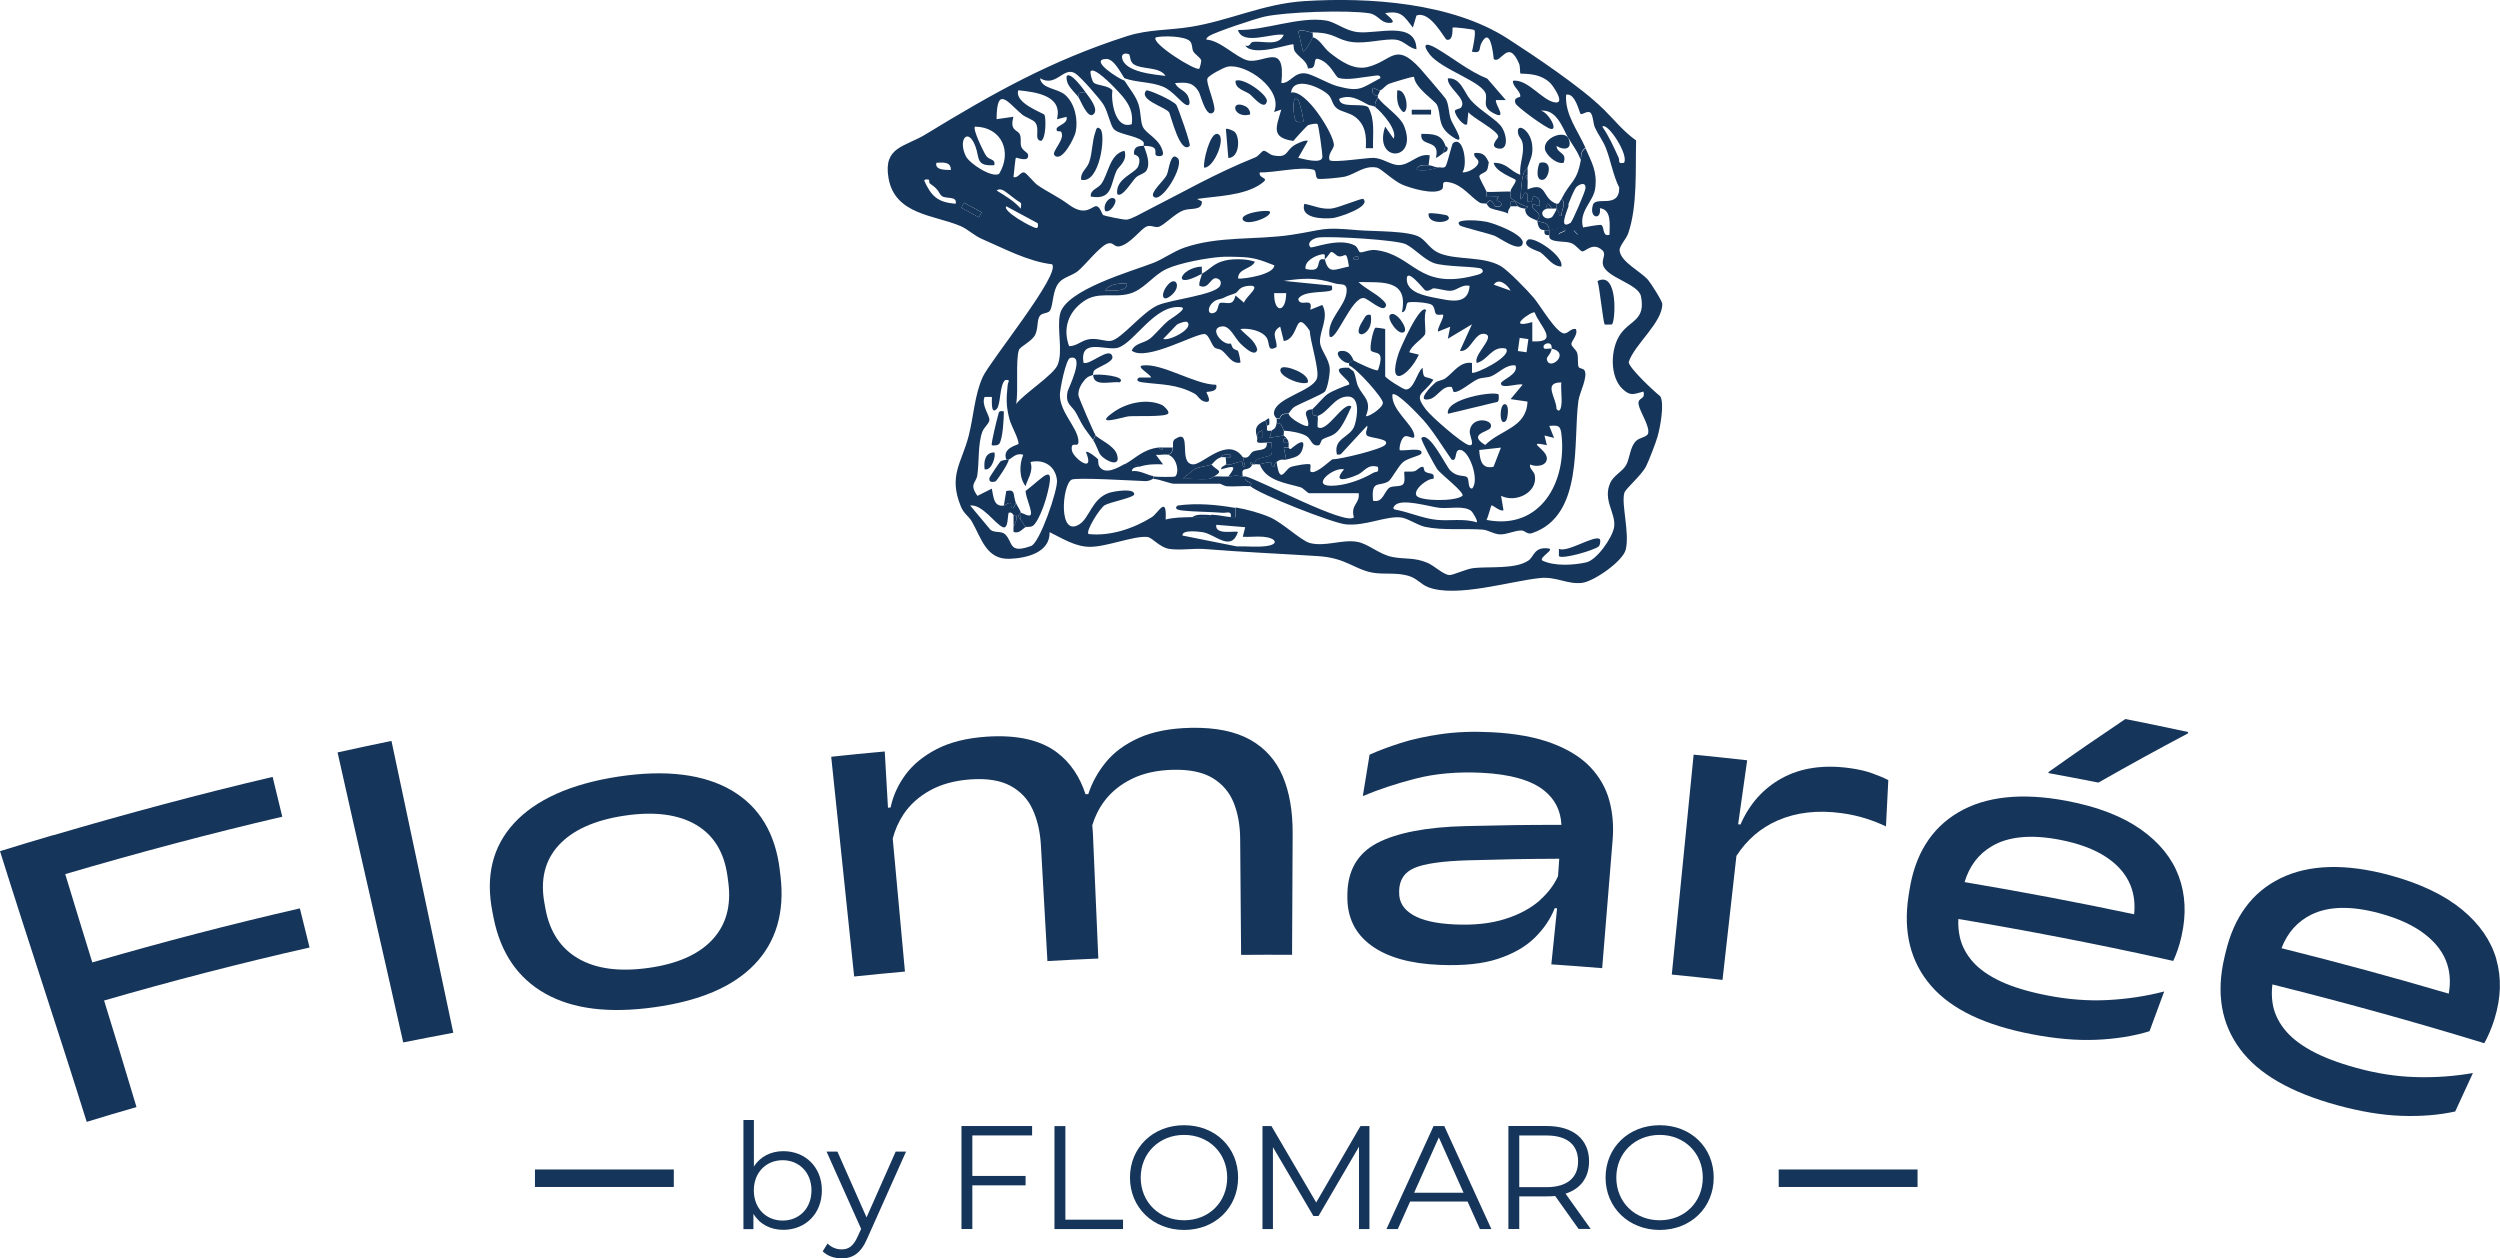 <?xml version="1.0" encoding="UTF-8"?>
<svg id="Warstwa_2" data-name="Warstwa 2" xmlns="http://www.w3.org/2000/svg" viewBox="0 0 425.83 214.34">
  <defs>
    <style>
      .cls-1 {
        fill: #16355b;
      }
    </style>
  </defs>
  <g id="Warstwa_1-2" data-name="Warstwa 1">
    <g>
      <g>
        <path class="cls-1" d="M51.07,154.73c-11.87,2.72-23.66,5.8-35.35,9.2-1.55-5.01-3.09-10.02-4.61-15.04,12.23-3.59,24.56-6.89,36.97-9.78-.66-2.7-.99-4.05-1.64-6.78-12.54,2.94-24.98,6.3-37.34,9.93,0,0,0-.02,0-.02-3.48,1.02-5.31,1.57-8.64,2.6,0,0,0,0,0,0H.45c-.15.05-.29.09-.45.14,4.82,15.4,9.96,30.7,14.77,46.11,3.39-1.04,5.08-1.54,8.48-2.52-1.8-6.06-3.66-12.11-5.52-18.15,11.58-3.35,23.25-6.37,35-9.03-.66-2.67-.99-3.99-1.65-6.65Z"/>
        <path class="cls-1" d="M57.5,128.17c3.67,16.48,7.5,32.92,11.18,49.39,3.41-.68,5.12-1.01,8.53-1.65-3.48-16.58-7.04-33.13-10.53-49.71-3.67.76-5.51,1.15-9.18,1.96Z"/>
        <path class="cls-1" d="M132.83,148.22c-.75-6.23-3.44-10.77-8.16-13.56-4.72-2.78-11.21-3.62-19.35-2.38-8.17,1.24-14.12,3.97-17.78,7.96-3.66,4-4.85,9.01-3.67,15.05.07.38.11.57.18.94,1.19,6.07,4.16,10.39,8.84,13.02,4.68,2.63,10.82,3.39,18.54,2.32s13.38-3.46,17.07-7.28c3.68-3.83,5.19-8.86,4.44-15.11-.05-.39-.07-.58-.12-.97ZM121.29,160.11c-2.37,2.51-5.98,4.08-10.85,4.76-4.91.68-8.85.17-11.89-1.57-3.03-1.74-4.93-4.58-5.65-8.56-.07-.38-.1-.57-.17-.95-.72-3.98.08-7.25,2.44-9.82,2.36-2.57,6.09-4.27,11.16-5.03,5.12-.77,9.22-.23,12.25,1.56,3.03,1.79,4.8,4.73,5.34,8.79.05.39.08.58.13.97.54,4.06-.39,7.34-2.76,9.85Z"/>
        <path class="cls-1" d="M212.93,125.99c-2.54-1.41-5.89-2.1-10.04-2.02-3.56.07-6.54.65-8.91,1.72-2.37,1.07-4.24,2.45-5.61,4.13-1.37,1.68-2.37,3.49-3,5.44-.19,0-.33.01-.47.02-.99-3.02-2.59-5.39-4.83-7.09-2.82-2.14-6.84-3.06-12.02-2.71-3.39.23-6.23.94-8.51,2.12-2.28,1.18-4.06,2.65-5.33,4.39-1.27,1.74-2.11,3.59-2.51,5.55-.17.02-.31.03-.45.04-.2-3.51-.33-5.68-.55-9.58-3.65.33-5.48.51-9.12.9,1.3,12.48,2.61,24.96,3.91,37.43,3.46-.35,5.19-.53,8.65-.84-.84-9.19-1.3-14.23-2.08-22.65.38-1.47.99-2.85,1.84-4.14,1.09-1.63,2.58-2.99,4.49-4.05,1.9-1.06,4.2-1.7,6.89-1.89,2.85-.21,5.14.17,6.85,1.1,1.71.93,2.97,2.27,3.77,4.03.8,1.75,1.27,3.78,1.4,6.08.44,7.89.66,11.84,1.11,19.73,3.47-.19,5.2-.28,8.67-.43-.37-8.59-.56-12.88-.93-21.47-.02-.38-.05-.8-.1-1.24.45-1.48,1.13-2.86,2.08-4.13,1.17-1.55,2.72-2.81,4.68-3.77,1.95-.96,4.28-1.47,6.97-1.54,2.86-.07,5.13.41,6.79,1.42,1.66,1.01,2.85,2.41,3.57,4.2.72,1.79,1.08,3.84,1.1,6.14.06,7.91.09,11.86.16,19.77,3.47-.03,5.21-.03,8.68-.01.04-8.25.06-12.38.1-20.63.02-3.82-.54-7.1-1.7-9.81-1.16-2.71-3.01-4.79-5.54-6.2Z"/>
        <path class="cls-1" d="M270.9,130.68c-1.57-1.66-3.73-3.01-6.5-4.06-2.77-1.05-6.22-1.69-10.33-1.9-3.14-.16-6.01-.05-8.6.32-2.59.37-4.91.88-6.94,1.53-2.03.65-3.78,1.31-5.25,1.98-.47,2.82-.7,4.23-1.15,7.05,2.65-1.12,5.65-2.12,9-2.98,3.36-.86,7.11-1.19,11.25-.99,4.88.24,8.43,1.26,10.62,3.01,1.86,1.48,2.84,3.44,2.96,5.86-6.3,0-9.76.05-16.34.21-6.73.16-11.76,1.17-15.07,2.9-3.3,1.74-4.98,4.63-5.05,8.64,0,.14,0,.21,0,.35-.07,3.61,1.3,6.42,4.06,8.44,2.76,2.02,6.63,3.1,11.63,3.31,4.03.17,7.34-.17,9.95-1.03,2.61-.86,4.7-2.05,6.26-3.58,1.56-1.53,2.7-3.21,3.42-5.05.15.01.28.02.4.03-.36,3.51-.58,5.66-.98,9.54,3.47.24,5.2.37,8.66.65.71-8.73,1.07-13.09,1.78-21.82.2-2.4.01-4.66-.57-6.77-.58-2.11-1.65-3.99-3.22-5.65ZM262.36,153.29c-1.58,1.41-3.59,2.49-6.02,3.25-2.44.77-5.28,1.07-8.54.92-3.16-.14-5.53-.67-7.14-1.62-1.61-.95-2.39-2.24-2.34-3.89,0-.11,0-.17,0-.28.06-1.83.92-3.11,2.6-3.83,1.68-.72,4.7-1.17,9.07-1.3,6.29-.18,9.62-.24,15.6-.27-.07,1-.13,1.93-.21,2.97-.66,1.46-1.66,2.81-3.04,4.04Z"/>
        <path class="cls-1" d="M315.04,130.83c-4.48-.61-8.33-.03-11.51,1.71-3.18,1.74-5.53,4.38-7.07,7.9-.15-.02-.27-.03-.4-.04.56-3.95.91-6.46,1.54-10.9-3.64-.41-5.47-.6-9.12-.96-1.24,12.49-2.48,24.97-3.72,37.46,3.46.34,5.19.53,8.64.91.96-8.6,1.5-13.4,2.37-21.13,1.79-2.75,4.13-4.77,7.05-6.04,3.16-1.37,6.79-1.79,10.83-1.24,1.49.2,2.88.51,4.17.92,1.29.41,2.43.86,3.42,1.35.16-3.15.24-4.73.4-7.89-.79-.41-1.72-.8-2.79-1.18-1.07-.38-2.34-.67-3.81-.87Z"/>
        <path class="cls-1" d="M364.65,141.27c-3.17-2.23-7.39-3.87-12.65-4.86-7.67-1.45-13.86-.75-18.47,1.98-4.61,2.73-7.35,7.19-8.3,13.3-.06.36-.08.54-.14.89-.96,6.21.35,11.31,3.84,15.34,3.49,4.02,9.2,6.72,17.2,8.25,3.97.76,7.6,1.08,10.92.94,3.31-.14,6.34-.62,9.08-1.46,1-2.71,1.49-4.06,2.5-6.77-3.12.81-6.33,1.29-9.63,1.46-3.3.17-6.69-.09-10.2-.77-3.19-.62-5.83-1.4-7.91-2.36-2.08-.96-3.69-2.08-4.82-3.35-1.13-1.27-1.88-2.66-2.23-4.17-.24-1.02-.32-2.07-.27-3.16,11.71,1.97,23.37,4.22,34.96,6.78,0,0,0,0,0,0,.51.11,1.04.23,1.64.37.26-.56.52-1.2.77-1.92.25-.72.45-1.44.61-2.16.02-.09.03-.14.05-.23.81-3.63.66-6.99-.48-10.09-1.14-3.09-3.3-5.77-6.46-8ZM339.28,144.13c2.78-1.64,6.61-2.03,11.47-1.11,3.29.62,5.96,1.62,7.99,2.96,2.03,1.34,3.42,2.97,4.17,4.87.59,1.48.78,3.11.6,4.88-9.59-2.03-19.21-3.85-28.88-5.48.81-2.7,2.34-4.76,4.65-6.12Z"/>
        <path class="cls-1" d="M348.95,131.49c-.01.08-.02.12-.04.19,3.41.63,5.11.95,8.52,1.62,6.02-3.42,9.07-5.09,15.24-8.38.02-.09.03-.14.05-.23-4.27-.92-6.41-1.36-10.7-2.22-5.29,3.56-7.9,5.36-13.07,9.02Z"/>
        <path class="cls-1" d="M425.22,163.42c-.91-3.18-2.86-6.02-5.86-8.49-3-2.47-7.11-4.44-12.29-5.85-7.56-2.05-13.81-1.84-18.64.52-4.82,2.36-7.91,6.59-9.33,12.61-.08.35-.12.53-.21.88-1.44,6.12-.52,11.31,2.66,15.59,3.18,4.29,8.69,7.42,16.58,9.58,3.92,1.07,7.53,1.68,10.86,1.8,3.33.12,6.39-.12,9.21-.74,1.21-2.62,1.81-3.93,3.02-6.55-3.19.56-6.44.79-9.75.69-3.32-.09-6.7-.62-10.16-1.58-3.15-.87-5.73-1.86-7.74-2.98-2.01-1.12-3.53-2.36-4.57-3.72-1.04-1.36-1.68-2.8-1.91-4.33-.16-1.03-.16-2.09-.03-3.17,11.57,2.89,23.07,6.05,34.48,9.52,0,0,0,0,0,0,.5.15,1.03.31,1.61.49.31-.54.61-1.15.91-1.86.3-.7.56-1.4.78-2.1.03-.09.04-.14.07-.23,1.09-3.55,1.2-6.92.29-10.1ZM393.74,155.77c2.91-1.42,6.78-1.51,11.56-.21,3.25.88,5.84,2.08,7.77,3.59,1.93,1.5,3.2,3.23,3.8,5.18.47,1.53.54,3.17.23,4.92-9.44-2.78-18.94-5.36-28.49-7.74,1.01-2.63,2.71-4.56,5.12-5.74Z"/>
      </g>
      <g>
        <rect class="cls-1" x="91.12" y="199.2" width="23.65" height="2.98"/>
        <rect class="cls-1" x="302.97" y="199.2" width="23.65" height="2.98"/>
        <g>
          <path class="cls-1" d="M139.99,202.76c0,3.99-2.81,6.72-6.57,6.72-2.18,0-4.01-.95-5.09-2.73v2.61h-1.7v-18.59h1.78v7.92c1.1-1.7,2.91-2.61,5.01-2.61,3.76,0,6.57,2.71,6.57,6.69ZM138.22,202.76c0-3.08-2.13-5.14-4.91-5.14s-4.91,2.06-4.91,5.14,2.11,5.14,4.91,5.14,4.91-2.05,4.91-5.14Z"/>
          <path class="cls-1" d="M154.32,196.17l-6.59,14.76c-1.1,2.58-2.51,3.41-4.39,3.41-1.23,0-2.41-.4-3.21-1.2l.83-1.33c.65.65,1.45,1,2.41,1,1.18,0,1.98-.55,2.73-2.21l.58-1.28-5.89-13.16h1.85l4.96,11.2,4.96-11.2h1.75Z"/>
          <path class="cls-1" d="M165.62,193.41v6.89h9.07v1.6h-9.07v7.44h-1.85v-17.54h12.03v1.6h-10.18Z"/>
          <path class="cls-1" d="M179.62,191.81h1.85v15.94h9.82v1.6h-11.68v-17.54Z"/>
          <path class="cls-1" d="M192.47,200.58c0-5.11,3.91-8.92,9.22-8.92s9.2,3.78,9.2,8.92-3.93,8.92-9.2,8.92-9.22-3.81-9.22-8.92ZM209.03,200.58c0-4.18-3.13-7.27-7.34-7.27s-7.39,3.08-7.39,7.27,3.16,7.27,7.39,7.27,7.34-3.08,7.34-7.27Z"/>
          <path class="cls-1" d="M233.26,191.81v17.54h-1.78v-14.03l-6.89,11.8h-.88l-6.89-11.73v13.96h-1.78v-17.54h1.53l7.62,13.01,7.54-13.01h1.53Z"/>
          <path class="cls-1" d="M249.96,204.66h-9.77l-2.1,4.69h-1.93l8.02-17.54h1.83l8.02,17.54h-1.95l-2.11-4.69ZM249.29,203.16l-4.21-9.42-4.21,9.42h8.42Z"/>
          <path class="cls-1" d="M268.9,209.35l-4.01-5.64c-.45.05-.9.07-1.4.07h-4.71v5.56h-1.85v-17.54h6.57c4.46,0,7.17,2.26,7.17,6.01,0,2.76-1.45,4.69-4.01,5.51l4.29,6.01h-2.03ZM268.8,197.82c0-2.81-1.85-4.41-5.36-4.41h-4.66v8.8h4.66c3.51,0,5.36-1.63,5.36-4.39Z"/>
          <path class="cls-1" d="M273.48,200.58c0-5.11,3.91-8.92,9.22-8.92s9.2,3.78,9.2,8.92-3.93,8.92-9.2,8.92-9.22-3.81-9.22-8.92ZM290.04,200.58c0-4.18-3.13-7.27-7.34-7.27s-7.39,3.08-7.39,7.27,3.16,7.27,7.39,7.27,7.34-3.08,7.34-7.27Z"/>
        </g>
      </g>
      <g>
        <path class="cls-1" d="M273.08,18.54c1.84,1.82,3.46,3.88,5.6,5.38-.13,4.87.26,11.21-1.35,15.84-.33.96-1.54,2.16-1.46,2.92.2,1.95,3.59,3.54,4.85,5,.44.51,2.42,3.58,2.42,4.1.03,3.17-4.71,6.85-5.72,9.88,0,.98,4.37,5.06,5.37,5.83.76,1.25-.02,5.37-.46,6.89-.3,1.06-1.47,4.08-1.95,5.04-.78,1.56-3.47,3.77-3.7,4.53-.56,1.85.94,6.88.23,9.68-.5,1.97-5.43,5.44-7.5,5.66-2.46.26-4.31-1.09-7-.84-4.98.47-14.4,3.46-19.21,1.54-1.08-.43-1.84-1.42-3.09-1.84-2.17-.72-4.33-.24-6.37-.62-3.02-.56-4.51-2.49-9.12-2.8-6.47-.42-12.87-.68-19.34-1.21-1.96-.16-4.26.26-6.13-.03-1.65-.25-2.87-1.95-3.73-2.03-2.3-.23-7.01,1.73-9.86,1.68-2.49-.04-4.64-1.46-6.78-2.5.09,3.49-3.93,4.43-6.78,4.54-4.01.16-4.81-3.46-6.45-6.33-.54-.95-1.38-1.32-1.9-2.62-2.14-5.28.17-7.36,1.36-12.04.84-3.31.98-6.85,2.37-9.96,1.19-2.67,13.43-17.64,11.81-19.22-4.04-.46-8.15-2.67-11.93-4.31-1.33-.57-2.4-1.65-3.59-2.17-4.43-1.92-11.26-1.9-12.33-8.22-.91-5.34,2.76-5.25,6.34-7.44,11.46-6.99,21.27-12.53,34.26-16.71,3.65-1.17,7.03-.98,10.76-1.57,6.72-1.06,12.39-3.94,19.44-4.4,11.1-.71,25.25.29,34.69,6.4,4.61,2.98,12.58,8.32,16.22,11.94ZM267.17,23.62c-1.04-1.88-2.06-5.23-4.94-4.73,1.12-.35,3.41,3.4,1.88,3.06-.88-.19-5.74-3.76-5.96-4.32-.44-1.13.8-.99.81-1.21.04-.99-1.36-1.64-1.25-2.67,2.6-.29,4.99,3.42,7.19,3.7,1.79.23-.4-2.87-.82-3.29-1.99-1.96-4.92-1.47-5.12-1.66-.08-.07,0-1.15-.2-1.63-1.91-4.5-3.11.19-4.33-.82-.14-1.42-.65-5.51-2.1-2.7-.49.96.1,1.79-1.61,1.46.18-.68.73-3.38.4-3.69-.13-.13-3.57-.55-3.69-.42-.08.09.21,2.35-1.02,2.06-.34-.08-2.78-5.03-5.14-4.11l-.61,2.05c-1.49-1.92-1.96-2.95-4.73-2.46.37.41,2.33,1.75.6,1.66-1.42-.07-1.79-1.4-3.3-1.64-3.65-.58-14.22-.24-17.87.58-1.52.34-8.36,2.61-9.43,3.31-.2.13-.55.44-.42.6,2.34.12,5.04,3.05,6.99,3.53,2.73.67,6.53-3.39,5.76,3.87,1.56.07,2.08-1.88,4.11-1.65,1.18.13,3.84,1.76,5.43,2.18,3.89,1.03,3.98.39,7.31-1.36.09-.73-.93-.4-1.38-.36-1.58.15-4.21.8-5.74.3-.57-.19-1.34-2.55-3.38-3.2-.94-.3-.41.91-.99,1.42-.25.22-.7.11-.83.2-.17-1.37-1.54-1.88-2.23-2.92-.26-.39-.19-1.15-.24-1.19-.3-.29-6.8,2.23-8.21.2,1,.25.68-.58,1.4-.65,1.78-.16,4.27.81,5.16-1.19-2.11-.34-6.99,1.89-7.81-.82,4.66.08,10.43-2.34,14.98-1.62,1.66.26,3.21,1.72,5.41,1.98,3.3.39,9.94-2.04,10.02,2.92-1.3-.19-2.14-1.48-3.53-1.63-1.93-.22-4.92.71-7.37.41-2.78-.34-2.82-1.61-6.77-1.65-.83,0-1.8-.66-2.47-.2l.83,3.49c.55-.34,1.42-1.92,1.64-2.47,1.23.33,1.8,1.76,2.91,2.64,1.86,1.46,4.09,3.02,6.46,2.43,4.19-1.05,4.67-4.35,8.93.26.51.55,4.14,4.83,4.33,5.13.59.92.5,2.47.92,3.6.35.94,3.15,5.1-.15,2.61-2.27-1.71-1.45-3.55-2.24-5.16-.33-.68-3.78-2.89-3.9-4.76-.18-.12-3.69.98-4.22,1.17-.61.22-1.19,1.07-1.54,1.12-.39.06-1.16-.5-1.23-.41-.31.45,0,1.54.82,1.23-.05.11.04.28,0,.41-.14.44-.69.9-.41,1.64-.37-.28-.92-.25-1.23-.41-1.57-.82-2.97-1.83-4.94-1.02.03,1.74,3.84.65,4.94,1.43,1.21,2.16.76,4.61.82,6.99h-1.23c.14-2.09-.05-4.02-1.85-5.35-1.02-.75-2.3-.82-3.08-1.44-.83-.65-.77-1.62-1.42-2.28-1.23-1.24-5.96-3.37-6.39-.4,2.59-.59,7.29,7.1,7.31,8.92,0,.68-1.13,1.57-.73,2.59.51.51,6.37-.44,7.55-.39,1.42.06,2.93,1.21,4.16,1.23,2.02.03,3.3-2.08,5.35-1.66l-.2,1.65c-.82.01-1.8-.14-2.05.82,1.47.22,2.41-.05,3.7-.41.34-.09.96.25,1.27-.24.28-.45,1.05-3.73,1.2-3.87,1.79-1.51,2.59,3.66,1.64,4.93.91.15,2.86-.92,2.72-1.85-.08-.5-.92-.72-.67-1.43,1.51-.12,1.9.43,2.46,1.64-.11.1-.1.98-.38,1.35-.32.41-1.15.55-1.25.94-.07.29.96,1.98,1.22,2.65.07.19-.11.72,0,.81.24.18,1.56-.09,2.05.02-.81,1.16.24.59.41,1.03.3.78-.63.72-1.03.62-.08-.02-.6-1.84-1.44-.42-.19-.1-.78.05-1.2-.22-1.49-.93-2.78-2.84-4.86-3.37s-.91.68-1.57,1.17c-1.3.95-5.15-.19-6.61-.79-1.6-.65-3.68-2.8-4.46-2.95-2.14-.4-3.6,1.11-5.42,1.55-.63.15-4.4.55-4.66.33-.42-.34-.18-1.37-.63-1.5-2.17-.62-6.79.53-9.2.44-.26,1.24,2.02.73.15,2-2.98,2.01-7.43,2.01-10.83,2.53l.82.41c.07,1.67-1.91,1.06-3.18,1.54-1.41.53-3.29,2.57-4.2,2.8-.69.17-1.31-.38-2.06-.05-1,.44-2.72,2.94-4.54,3.36-.98.22-1.06-.76-2.03-.48-1.32.38-3.99,3.84-5.16,4.74-.94.73-2.36,1.02-3.09,1.84-1.26,1.39-.98,3.79-1.62,4.86-.3.5-1.25.32-1.7.86-.55.65-.26,2.16-.83,3.28s-2.54,1.95-2.76,2.58c-.59,1.74-.05,7.04-.47,9.18,1.36-1.78,6.38-4.95,7.08-6.68.94-2.33-.17-6.14.4-8.65.94-4.15,12.36-7.31,15.94-8.72,1.61-.63,3.41-1.95,5.23-2.58,5.91-2.04,12.27-1.26,18.35-2.2,5.74-.89,4.91-1.34,11.15-.78,2.64.24,8.87.05,10.68,1.24,1.15.75,1.75,2.12,3.41,2.75,3,1.14,7.23.43,10.24,2.09,1.26.7,4.62,4.19,5.67,5.42,1.13,1.32,3.95,6.22,5.28,6.09.67-.07,1.12-.93,1.91-.74.45.95-.84,2.08-.76,2.6.06.41.83.93.99,1.49.24.8,0,1.97.27,2.41.12.2.77.23.94.49.7,1.04-.81,3.84-1,5.18-.97,6.98.96,19.56-7.87,22.58-.89.3-1.2-.43-1.81-.44-1.13-.04-2.46.7-3.7.66-1.07-.04-1.96-.73-2.92-.81-3.06-.23-6.81.17-9.81-.47-1.34-.28-3.03-1.51-4.17-1.61-2.62-.25-6.04,1.52-9.37,1.18-2.29-.24-14.68-5.11-16.28-6.53-.02-.02.32-.23.18-.42-.29-.39-1.3-.31-1-1.23,2.76.74,17.1,8.42,18.5,6.99-.62-2.13,1.06-2.36.82-4.11h-8.43c-.26,0-1.02-.88-1.46-1.01-2.43-.72-5.91-1.06-6.97-3.92.41-.09,1.54-.45,1.87-.34.38.13-.08.94.59.75,0-.27.22-.67.42-.82.54,4.03,1.36,1.39,2.33.91.49-.24,3.15-.71,3.4-.47.15.14-.09,1.08.03,1.19.67.65,2.98-1.49,3.69-2.05,1.48-.03,8.33-1.7,9.04-2.47,1.03-1.12-2.75-1.13-3.12-1.62-.42-.57.27-1.18.04-1.65l-4.44,4.81c-.23.2-.63.06-.7.11-.68-2.91,2.33-2.83,3.02-5,.48-1.52.96-4.9-1.16-4.89-2.28,0-3.23,2.6-5.15,3.32-.05-.08-1.27.2-.82-1.23.63-.57,1.86-2.04,2.47-2.47.84-.58,2.67-1.31,3.7-1.65.52-.68-4.16-3.11,0-2.87.16.26.7.44.82.71.36.82.38,1.71.73,2.47.82,1.75,2.41,2.38,1.33,5.04.26.29,2.9-1.35,2.89-2.26-.01-.85-4.44-5.83-5.77-6.37v-.41c.07,0,.52-.46.82-.41.49.32,3.82,1.89,4.11,1.64,1.28-3.65-.55-2.63-1.18-3.33-.31-.34.31-3.55.75-3.9.07-.05,1.66.16,1.66.24v8.01c0,.3,3.06,2.26,3.5,2.27,1.42.02,1.88-2.92,2.87-3.7.12,2.2.42,1.26,1.85,2.05-1.78,2.65-3.51,2.17-1.22,5.13.92,1.19,5.95,5.58,7.19,5.97s.18-1.61.21-2.23c.15-2.93,4.47-2.1,3.49-.63-.44.66-3.87,1.03-.85,2.86,2.66-2.65,7.04-2.93,7.2-7.39l-2.88-.42,2.05-2.46c-.59-.32-3.72.83-3.69-.21.02-.59,3.12-1.56,2.46-3.08-1.65-.16-2.77,1.29-4.1,1.85-.68.29-1.6.17-2.36.52-1.11.51-3.08,2.29-4,2.17-.22-.03-.21-.83-.46-.87-1.56-.23-2.38,1.77-3.67,2.08-2.53.59.36-2.36,1.04-2.87.38-.29,1.15-.33,1.6-.65,1.42-1.01,2.49-2.95,4.56-2.64v1.65c.37.42,7.06-2.84,5.75-4.11-2.38-.49-3.01,1.98-4.93,2.46-.71-1.32,3.25-4.46,1.43-4.93s-2.47,3.19-4.31,2.87l2.05-4.52-4.11,2.46.41-2.05-2.05.82c-.32-.33,1.14-2.57.82-2.87-.09-.08-.82.14-1.13-.08-.38-.27-.2-1.23-.79-1.61s-3.34-.58-4-.4c-.51.14-.16,1.6-1.07,1.67,1.13-5.66-3.32-5.06-7.4-5.14,1.1,1.09,2.96,1.93,4.01,2.96.37.36.98.87.5,1.36-.64.65-2.86-1.48-3.58-1.59-2.09-.32-4.86,7.71-5.86,6.52-.53-2.88,2.71-5.05,2.9-7.62.12-1.62-.92-1.06-2.08-1.42-3.32-1.03-5.21-.87-8.63-.41l8.22.82c-.06.16.15.6-.06.75-.74.56-4.82-.03-5.69,1.51.25,1.56,2.63-.53,2.05,1.84l2.05-.82c1.21,2.12-.51,4.46-.39,6.35.09,1.39,1.55,2.75,1.66,4.52.05.83-.36,3.39-.86,3.92-.4.43-4.14,1.98-5.08,2.53-.63.37-.9,1.04-1.08,1.17-.2.14-1.21-.29-1.51.81h-.54s-.5-.39-.43-.98c.28-2.56,6.67-3.62,7.34-5.88.41-1.37-1.16-6.21-1.25-8.04-2.7-4.01-1.64,1.36-4.42,1.75l-.61-2.46c-1.75,1.03-.49,2.14-.62,3.49-1.67.93-1.08-.67-1.69-1.6-.81-1.23-3.08-1.67-4.48-1.48,1.01,1.14,2.46,1.86,2.88,3.48-.29,1.52-2.4-.55-2.88-1.02-.9-.88-1.77-3.03-3.08-2.91-2.5.23.13,3.38,1.43,2.91.17.22.25.66.41.82.43.43.8.37.82.41.17.28.52,1.94.41,2.05-1.47.22-2.08-1.23-3.09-2.06-.36-.3-1.02-.29-1.29-.53-.55-.49-.94-2.11-1.62-2.28-1.34-.32-9.95,4.75-12.49,2.82.53-1.31,2.07-1.24,3.1-2.04.82-.63,2.03-2.14,3.11-3.05.35-.3,3.47-2.14,2.21-2.31-4.44-.6-7.97,6.09-10.77,6.9-2.02.59-6.54-1.78-5.87,2.55,1.04.56,4.52-2.92,4.93-1.02.19.9-2.35,1.71-3,2.25-.36.3-.26.8-.29.83-.16.15-.78.11-1.41.84s-1.15,1.65-1.09,2.65c.02.37,2.67,6.51,2.92,6.79l-.41.82c-1.49-2.03-1.54-1.9-2.8-4.4-.79-1.57-2-1.52-1.56-3.84.08-.43,3.08-6.37.46-5.74-.75.18-1.79,5.46-1.77,6.37.06,2.87,2.77,5.24,3.13,7.48.31,1.95-1.38-.07-1.08,1.91.19,1.28,4.03,4.2,2.39.27.26-.28,1.92,1.03,2.05,1.23.09.13-.04.79.22,1.21.94,1.52,3.1.29,4.31-.39.77.06,2-.32,2.47.41-.49.16-1.16.12-1.23.82,1.21-.26,2.77.71,3.7.83v.41c-.07,0-.64.47-1.39.44-1.83-.06-11.87-.68-12.59-.24-1.63.98-2.28,9.99,1.4,7.56,1.69-1.12,2.09-4.3,4.96-5.31.77-.27,4.35-.88,4.33.22-.01.58-4.02,1.31-5.02,1.87-.82.46-3.29,4.41-2.78,4.91,3.67.42,7.69-.93,10.79-2.87,1.09-.68,2.58-3.86,2.36.4,1.55-.39,2.95-.36,4.52-.41,1.04-.03,2.6.34,3.29-.41,1.27.05,2.22.32,3.29.41.27.02.55,0,.82,0v-1.65c1.91.33,4.13.93,5.9,1.7,2.11.93,5.28,3.98,6.73,4.36,2.59.69,5.48-.64,8.02-.21,1.97.33,3.77,2.15,6.04,2.59,2.2.43,3.7.03,5.99,1,1.15.48,2.7,2.03,3.73,2.08.64.03,2.82-1.04,4.13-1.19,2.54-.29,7.11.23,9.31-1.27,1.01-.68.96-2.36,3.37-2.08,1.28.15-1.5,1.46-1.02,2.05,2.03,1.01,5.31.83,7.52.33,1.82-.41,4.45-4.22,4.74-5.98.38-2.39-2-4.59-.64-7.59.55-1.22,2.1-1.92,2.71-3.04s.64-3.08,1.68-4.08c.6-.58,1.85-.64,2.04-1.26.36-1.16-1.41-3.72-1.61-4.93-.22-1.32,1.23-.74.82-2.21-1.65.41-2.15.85-3.51-.4-2.28-2.08-2.16-6.96-.37-9.44,1.69-2.35,4.28-2.34,3.46-6.39-.44-2.18-6.08-3.19-6.49-5.46-.17-.92.6-1.73-.06-2.35-1.64-1.54-2.91.25-3.46.16-.37-.06-1.08-1.13-1.89-1.42-.96-.34-2.62-.13-3.42-.61-.44-.26-.26-.78-.3-.81-.02-.27.03-.55,0-.82.55-.06,2.3-.54,2.46-.41.93.75-1.06.71-.82,1.23h3.28s-.82-.81-.82-.81c.69.23,1.23-.32,1.64-.42.46-.11,2.79-.49,3.03-.45.7.13.18,2.14,1.49,1.68-.02-1.51.46-4.27-1.64-4.52.32,2.12-1.91,1.75-1.18-.56.5-1.57,4.5.76,4.48-2.94-1.07-2.12-1.43-4.61-2.29-6.77-.5-1.27-1.33-2.3-1.86-3.48-.31-.69-.3-2.15-.78-2.53s-1.41.41-1.64.24c-.22-.15-.89-3.67-2.48-3.29-.24,3.38,2.01,6.1,3.29,9.04-.84.49-.69,1.29-.82,2.06-.48-1.43-1.4-2.52-2.06-3.7ZM204.28,11.7c.06-.04.36-1.2.33-1.38-.09-.49-.98-.97-1.33-1.52-.31-.5-.12-1.36-.64-1.83-.94-.83-4.46-.91-5.76-.61-1.02.9,6.79,5.8,7.39,5.34ZM192.33,9.27c-.28-.2-1.36-.33-1.2.59.41,2.43,5.45,2.83,7.4,3.07-1.02-1.65-4.1-1.02-5.47-2.02-.63-.46-.55-1.52-.73-1.64ZM191.55,13.76c.81,1.31,1.88,2.5,2.37,4,.44,1.34.32,2.91.72,3.8.58,1.31,2.95,2.05,3.44,4.37.2.91-1,.68-1.16.54-.45-.41.75-1.63-2.09-1.62.46,1.26,1.18,3.04.43,4.23-.32.51-1.28.68-1.76,1.13-.69.65-2.39,3.59-3.2,2.85-.35-2.73,3.17-3.51,3.61-4.81.64-1.91-.75-1.81-.76-2-.07-1.27.71-1.4,1.67-1.41-.09-.24.21-.48-.26-.85-1.12-.9-4.08-1.11-4.87-2.03-.57-.67-.95-2.81-1.69-4.07-.59-1-4-4.89-4.88-5.41-2-1.18-3.21,2.46-5.97.85.3,1.87,2.94,1.64,4.32,2.87,1.62,1.45,2.19,4.2,1.75,6.28-.2.95-2.31,5.25-3.6,3.99-.63-.61,1.93-2.77,1.12-4.02-.09-.14-.6-.05-.66-.12-.71-.96,1.93-1.02,1.59-2.43l-1.64.41c1.04-4.03-3.57-4.63-6.58-4.93-.74,2.18,4.26,3.87,4.45,4.17.26.42.32,3.96-.56,4.45-1.3-.15-.15-1.97-.99-3.11-.41-.56-1.65-.86-2.29-1.41-2.42-2.06-4.28-5.03-4.31.82l2.87-.41c-.66,2.34.62,2.22,1.02,2.87s.09,1.49.3,2.18c.2.65,1.09,1.08,1.15,1.32.36,1.56-1.96.51-2.05.61-.11.12-.33,2.76-.41,3.29.79.24,1.16-.9,1.8-.79.42.07,1.67,1.74,2.35,2.2,1.91,1.29,3.36,1.87,5.31,3.31,2.89,2.13,3.98.11,4.67.24s.89,1.36,1.17,1.53c.21.12,3.59.84,4.02.76.93-.17,2.25-.96,3.15-1.42,6.65-3.37,11.69-6.35,18.75-9.2.55-.22,1.02-1.04,1.38-1.1.42-.07.99.64,1.61.77,2.48.5,2.14-.67,3.47-1.63.43-.31,2.14-1.12,2.46-.82l-1.64,2.87c.8.17,4.14,1.17,4.12-.2,0-.62-.64-5.36-.84-5.55-.17-.16-1.26.04-1.64.21-.16.08-2.38,2.51-2.47,2.67-3.94-.58-2.87-2.42-2.06-5.34l-1.23.41c1.64-3.88-4.81-8.34-7.92-7.72-.63.12-3.15,1.45-3.41,1.97-.38.75,1.71,5.08,1.05,5.75-1.27,1.28-2.19-2.86-2.53-3.43-1.04-1.74-2.17-1.62-4.05-1.5.42,1.01,1.62,1.17,2.16,2.15.21.38.72,1.96-.31,1.54-.75-.31-2.27-2.41-3.91-3.08-2.11-.86-4.45-.67-6.57-1.44-.72-1.09-1.83-3.33-3.11-3.28-2.99.12,2.17,3.41,3.11,3.69ZM189.9,14.99c-.47-.49-3.47-3.57-4.11-2.88-.18.19.2,1.67.5,1.96.58.55,2.48.42,3.19,1.33-.28,1.83.47,6.73,3.29,5.75.39-2.76-1.18-4.4-2.88-6.16ZM221.13,17.05c-1.13-1.13-.77,2.17-.7,2.58.2,1.13.34,1.28,1.53,1.12.22-.21-.63-3.5-.83-3.7ZM169.35,28.14c-3.16.19-2.47-1.2-3.19-3.17-1.24-3.39-3.06-1.22-1.64,1.64.63,1.26,4.44,3.74,5.66,3,2.27-3.72.47-7.98-4.11-8.04-.43.44,1.45,4.29,1.87,4.92.57.88,1.66.48,1.42,1.66ZM276.62,27.73c.88-1.3-2.81-6.99-3.7-6.16,1.17,1.69,1.92,3.41,2.77,5.26.27.59-.24,1.12.93.9ZM161.95,28.96c.08-1.49-1.47-1.28-2.46-1.23-.28,1.33,1.67,1.18,2.46,1.23ZM158.24,30.63c-.1-.08-.85-.16-.8.18,1.21,2.62,2.26,3.65,5.34,3.9.32-1.4-1.7-.77-2.36-1.33-.63-.53-.3-.95-2.01-2.11-.2-.14-.12-.61-.16-.64ZM172.06,33.25c-.56-.36-1.54-1.44-2.29-.79,1.5.92,2.96,1.78,4.1,3.08.09-1.07.21-.86-.54-1.34-.57-.37-.98-.76-1.28-.95ZM164.22,34.53l-.47.86,2.99,1.63.47-.86-2.99-1.63ZM176.75,38.02l-5.34-2.88c-.77.77,4.41,3.69,5.13,3.7.36,0,.28-.74.21-.82ZM252.38,45.82c-.47-.48-6.38-.32-8.22-1.04-1.66-.65-3.16-2.38-4.65-3.16s-12.75-1.42-14.9-1.17c-.98.11-2.08.89-1.41,1.66.25.29,4.81-1.72,7.53-.32.61.32.63,1.13.96,1.18.54.08,1.52-.52,2.7-.37,6.49.83,7.15,6.87,16.85,4.32.35-.09,1.85-.39,1.14-1.1ZM225.66,44.17c.65,2.64,1.68,1.69,4.11,1.23-.47-3.11-.6-1.52-1.78-1.75-.41-.08-.85-.81-1.29-.72-.1.02-.62.87-1.04,1.24-.11-.47.33-1.02-.61-.83-1.04.22-2.9,1.13-2.67,2.47,2.75.63,1.85-.97,2.54-1.58.21-.18.68,0,.75-.06ZM207.99,43.76c-2.47.18-7.04,1.02-9.26,2.04-2.4,1.11-3.87,3.59-6.43,4.25-2.77.72-5.25-.47-7.75,1.29-2.58,1.81-3.56,4.6-2.45,7.62,1.36.01,2.13-1.03,3.53-1.2s2.7.44,3.58.3c1.81-.28,5.26-4.82,7.95-6.04,2.23-1.01,9.83-1.77,10.65-3.33.3-.58.07-1.05-.43-1.24-1.23-.47-1.37,1.98-3.08,1.23-.12-.72.34-1.4.41-2.05,1.21-.66,1.92-1.59,3.29-2.06.99-.34,1.84-.41,2.88-.41s1.88.09,2.88.42c-.61,1.27-2.92,1.15-2.87,2.87,1.22.08,6.13-.72,6.17-2.25-2.48-.97-3.48-1.37-6.17-1.44-.93-.02-1.97-.07-2.88,0ZM231.41,43.77c-.58-.3-1.1.26-.82.4.58.3,1.1-.26.82-.4ZM244.57,50.75c2.39.46,5.52,1.32,5.75-2.05-1.2-.34-2.16.73-3.11.82-.87.09-2-.36-3.05-.41-.18,0-.76.57-1.37.37-.21-.07-3.28-4.15-3.17-1.81.1,2.18,3.2,2.74,4.94,3.08ZM257.31,49.51c-.45-.89-2.01-2.33-2.87-1.02l2.87,1.02ZM191.95,48.29c-1.19-.02-3.06,0-3.7,1.23.88-.1,3.84.31,3.7-1.23ZM210.45,49.93c-.74.32-1.07.3-2.06.82-.42.22-1.04.17-1.63.62-1.25.96-1.08,2.49.19,1.84.52-.26.46-1.08.76-1.52.14-.21.65-.09.68-.13,1.36.18,1.71.09,2.06-1.23l1.44,1.23c.29-1.06,3.26-3.06.82-2.88-1.72.13-1.77,1.03-2.26,1.24ZM219.08,49.93h-2.05c-.06,3.47,2.02,3.42,2.05,0ZM261.41,53.22c-.45-.32-5.1,2.99-.41,1.64v3.29c4.75.23,1.23-2.62.41-4.93ZM202.23,54.86c-.21-.21-1.45.18-1.79.46l-2.31,2.41c1.02.41,5.26-1.75,4.11-2.87ZM258.85,57.55l-.31,2.24,1.48.21.31-2.24-1.48-.21ZM264.3,59.38c.16-1.62-1.99-.71-1.23,0,.12.11.91-.07,1.23,0-.1.98-.92,1.35-.82,1.84.41,2.09,4.13-1.08.82-1.84ZM171.41,78.29c-.8-2.05,2.05-2.5,2.07-2.68.1-.79-1.23-3.04-1.54-4.22-.59-2.3-.54-3.49-.3-5.81.06-.56.59-.98-.43-.84-.99.86-.72,4.19-1.45,4.93-1.12,1.12-.73-1.97-.82-2.06h-1.23c-.6,1.36.84,3.1.82,3.92-.01.6-.92,1.22-1.22,2.05-.75,2.04-.52,5.2-.84,7.37-.2,1.32-1.44,1.46.02,3.51l2.45-1.23c.3,1.48.32,3.12,2.06,2.88.23-.03.61-.45,1-.44.49.02-.06,1.06.64.84l.42-.82c.21.53.72,1.16.82,1.64-.12,0-.34.42-.41.41-.14,0-.27,0-.41,0s-.29.03-.41,0c-.04,0-.29-.59-.82-.41-.23.23-.02,2.9-1.03,2.46-1.33-.58-3.46-3.91-5.55-3.69l3.46,4.14c.71.58,1.84.14,2.51.78,1.38,1.35.52,3.39,4.42,1.97,1.48-.54,4.56-9.56,4.4-11.17-.23-2.41-2.22-3.67-4.52-3.12.59,1.61-.63,3.12-.82,4.11-1.13-1.42-1.09-3.72-.41-5.34-1.23-.41-1.83.54-2.47.82-.12.05-.31-.06-.41,0ZM265.94,65.14c-3.21-.02-.79,2.7-.82,4.52.51.68.75-.05.82-.61.16-1.22-.11-2.66,0-3.91ZM242.35,71.46c-.49-.56-4.55-4.92-5.18-4.26-.2,2.6,3.31,4.92,3.7,6.78.27,1.28-1,0-1.65.38-.53.32-.9,1.64-.82,2.29.31.3,4.19-.62,3.69.61-.15.37-2.27.75-3.09,1.44-.89.75-1.99,3-2.54,3.32-1.61.93-2.92-.37-2.59,3.26,1.75.48,1.94-1.8,2.88-2.26.66-.32,1.93-.06,2.29-.59.39-.57.04-1.95.18-2.08.08-.08,1.21.07,1.74-.1.47-.16.79-.71,1.34-.74.33-.02.13.61.49.85.67.46,1.67.02,1.37,1.21-1.03-.13-3.56,1.91-2.87,2.88.64.9,6.57,1.02,7.81,0,.42-.57-3.65-3.64-4.3-4.53-.3-.41-2.9-5.12-2.69-5.32,1.33-1.24,4.17,4.79,4.93,5.55,1.17,1.16,2.28.74,2.8,1.1s.07,1.96.9,1.97c1.4-1.43-.62-6.99-2.25-6.57-.77.2-.26,2.01-1.23,1.64-1.61-2.29-3.03-4.72-4.89-6.83ZM253.2,88.56c9.21,1.8,13.73-6.48,12.76-14.61-.18-1.52-.56-1.51-2.07-1.41l.82,2.05-1.64-.41.41,1.64c-3.87-.8.05.67,0,2.28-.04,1.37-1.98,1.45-2.87,1.01-.12.82.68,1.08.82,1.87.52,2.93-3.29,4.74-5.75,3.47l.41,2.46c-.59.29-1.9-.98-2.05-.82-.09.09-.59,2.04-.83,2.47ZM255.66,76.24l-3.7.41c.1,1.67.42,3.32,2.44,2.85l1.26-3.26ZM234.7,79.52c-1.77-.54-2.3.82-3.41,1.32-1.62.73-4.54,1.65-2.35-.9-1.82-.42-5.66,2.77-2.27,2.8,2.36.02,5.19-.99,7.22-2.19.53-.31,1.04.08.81-1.02ZM250.61,87.04c-1.23-.99-3.85-.36-5.42-.54-1.81-.21-6.48-1.68-7.61-.4-.63.72.1.69.61.81,2.23.5,4.38,1.43,6.58,1.64s4.52-.28,6.77.42c.23-.22-.7-1.74-.94-1.93ZM212.1,89.8l-4.93-.41c-.29,1.86,3.35.94,3.69,1.23-1.18,3.48-3.89.35-5.99.03-.53-.08-3.59-.5-3.45.57l9.25,1.85c1.62-.06,3.28.15,4.89-.04,2.47-.29,1.79-1.41-.37-1.6-1.15-.1-2.34.07-3.5,0l.41-1.64Z"/>
        <path class="cls-1" d="M260.19,28.56c-.04.13-.53.48-.72,1.11-.35,1.13-.38,3-.51,4.23.51.25.47-1.75,1.23-.82.11.13-.07.92,0,1.23,1.09.45.7-.84,1.03-.83.96.03,1.16.85,1.02,1.65l-1.23-.41c-.22.96.97,1.2,1.15,1.92.11.44-.34.86-.33.96.89.48,1.87.03,2.06,1.64-.27.03-.55-.02-.82,0-.19-.22-.99.31-1.23-1.64-.88-.47-2.04-.61-2.06-2.06,0-.04.51-.1.41-.41-.41.21-2.67-1.23-2.79-1.35-.29-.3-.02-1.04-.09-1.12-.1-.56,1.11-1.66.82-2.05-.14-.19-3.53-1.41-3.7-2.88,2.3.01,2.68,1.35,4.52,2.05-.19-1.74.66-3.41.44-5.15-.11-.91-.62-1.21-.76-1.72-.61-2.23,2.05-.98,2.35,1.79.19,1.79-.33,2.4-.8,3.86Z"/>
        <path class="cls-1" d="M263.88,39.24c.03.27-.02.55,0,.82-.07-.05-.45.07-.68-.14s-.09-.61-.14-.68c.27-.02.55.03.82,0Z"/>
        <path class="cls-1" d="M269.64,38.83c-.41.1-.95.65-1.64.42l.82.81h-3.28c-.25-.51,1.75-.47.82-1.23-.16-.13-1.91.35-2.46.41-.18-1.62-1.17-1.17-2.06-1.64-.01-.1.43-.52.33-.96-.17-.72-1.36-.96-1.15-1.92l1.23.41c.14-.8-.06-1.63-1.02-1.65-.33,0,.07,1.28-1.03.83-.08-.32.11-1.1,0-1.23-.75-.93-.71,1.07-1.23.82.12-1.23.16-3.1.51-4.23.19-.63.68-.99.72-1.11v1.23l-.35.25.35.57c.04.54-.04,1.1,0,1.65,3.42-1.44,2.36,1.55,4.93,2.46-.03.03-.03.64,0,.82-.04-.04-.58,0-.82,0-.49-.96-.97-1.25-.82,0-1.64.48-.43,2.27.84,1.45.21-.13.86-1.39.81-1.45.04.22.58.73.42,1.23h.4c-.03-.92.93-2.27,0-2.87,1.57-3.13,2.63-2.84,3.29-6.58.14-.77-.01-1.57.82-2.06,1.06,2.44,2.01,3.93,1.65,6.79-.28,2.31-2.89,3.95-2.06,6.77ZM267.17,34.72c-.18.44,0,.39,0,.41-.24.76-1.77,4.16.36,2.82.27-.17,2.5-5.3,2.53-5.9.06-1.09-.94-.72-1.49-.25-.41.35-1.13,2.23-1.4,2.91Z"/>
        <path class="cls-1" d="M199.77,76.23c.12-.38-.17-1.1.39-1.46,3.06-1.97.36,4.28,3.1,4.33,1.62.03,5.87-4.87,8.43-1.23.12.17.27,1.27.41,1.64-.69.19-.19-.79-.65-.85-.66-.09-1.79.68-2.63.45.12-.24-.12-1.1,0-1.23s1.02.33.82-.41c-.54,0-1.41-.22-1.64.41-.94.28-1.42,1.13-1.64,1.23-.67.3-2.18.37-2.96.84l-1.97,1.62c1.44-.07,2.91.11,4.35.02.53-.03.93-.42,1-.43.82-.05,1.65.05,2.47,0,1.12-.07.97-.28,2.47,0,.14.03.29-.03.41,0-.3.92.71.84,1,1.23.14.19-.2.4-.18.42-1.3-.08-2.63.11-3.92.02-.53-.04-1.08-.43-1.22-.43h-7.81c-.66,0-2.55-.8-3.49-.82v-.41c.56.07,3.55.11,3.68-.02.77-.77.19-3.3-1.21-3.67.86-.35.65-.68.82-1.23Z"/>
        <path class="cls-1" d="M224.43,70.89c.12.18-.06,1.37,0,1.85,1.57,1.15,4.44-4.54,5.76-3.49-.56,1.25-1.5,3.4-2.46,4.31-.88.83-1.57.76-2.45,1.27-.31.18-.37.96-.64,1.01-1.27.24-1.24-1.05-2.12-1.58s-2.77-.87-3.83-.9c-.33-.68-.41-1.48-1.23-1.23.03-.26.01-.56,0-.82h.54c.31-1.11,1.31-.69,1.51-.82.12.82,3,2.37,3.29,2.05.24-.7-.47-1.76-.36-2.24.14-.64,1.05-.51,1.19-.64-.45,1.44.77,1.15.82,1.23Z"/>
        <path class="cls-1" d="M234.7,16.64c1.08,1.47,3.77,3.13,4.45,4.79,2.52,6.19-5.33,6.33-3.21.14l1.43,2.05c.73-1.43-2.02-4.53-3.08-5.34-.28-.74.27-1.2.41-1.64Z"/>
        <path class="cls-1" d="M215.38,71.71c.43.11.35.49.41.82.13.67-.36.97.82.82-.17.33-.15.89-.41,1.23l2.47-.41c.05.13.35.26.41.41l-.41.21c-.14.76.12.65.82.61.04.26-.02.55,0,.82-.27,0-.55,0-.82,0l.41,2.05c-.54.16-.76-.24-1.64.41-.19.14-.42.55-.42.82-.68.19-.21-.61-.59-.75-.32-.11-1.45.25-1.87.34-.25.06-.6-.07-.82,0-.23-1.36,2.44-1.09,2.81-1.71.27-.45,0-1.41.07-1.99-.27-.02-.55.01-.82,0-.44-.02-1.33.15-1.59-.06-.2-.16,0-.59-.05-.76h.82s0-1.23,0-1.23c-.6.14-.94.66-.82,1.23-.52-1.55-.22-2.21,1.23-2.88Z"/>
        <path class="cls-1" d="M197.3,76.23l.61.41.21-.41c.55,0,1.1,0,1.64,0-.17.56.04.88-.82,1.23-.53-.14-1.44.1-2.06,0l1.23,1.64c-1.43-.07-2.73-.03-4.11.42-.46-.73-1.69-.35-2.47-.41,1.95-1.08,3.11-2.53,5.75-2.88Z"/>
        <path class="cls-1" d="M210.45,86.51v1.65c-.27-.01-.55.02-.82,0,.23-1.28-.64-.75-1.43-.82-2.21-.18-4.93-.15-7.01-.41-.57-.07-1.26-.29-.61-.82,3.21-.46,6.63-.16,9.87.41Z"/>
        <path class="cls-1" d="M257.31,32.67c.07.08-.2.82.09,1.12.12.13,2.39,1.56,2.79,1.35.09.3-.42.37-.41.41-.43-.06-.87-.16-1.23-.41-.24-.17-.35-1.02-1.02-.83-.44,0-.1.56-.21.83-.16.37-.56.68-.42,1.24-.95-.47-2.03-.52-3-.92-.42-.17-.59-.68-.69-.73.84-1.42,1.35.4,1.44.42.41.09,1.33.16,1.03-.62-.17-.44-1.22.13-.41-1.03-.5-.11-1.81.16-2.05-.02-.12-.09.07-.62,0-.81.7.11,3.97-.15,4.11,0Z"/>
        <path class="cls-1" d="M186.61,74.18c.56.62,3.12,1.7,3.62,3.17.81,2.38-1.84,1.27-2.79.12-.29-.35-.78-1.85-1.23-2.47l.41-.82Z"/>
        <path class="cls-1" d="M223.6,5.54c-.05.25.07.64,0,.82-.22.55-1.09,2.12-1.64,2.47l-.83-3.49c.67-.46,1.64.19,2.47.2Z"/>
        <path class="cls-1" d="M171.41,78.29c.1-.06.29.05.41,0-.03.66-2.05,3.64-2.26,3.71-.44.15-1.21.21-1.02-.62.04-.16,1.69-2.61,1.81-2.72.36-.34.83-.24,1.06-.37Z"/>
        <path class="cls-1" d="M221.13,17.05c.19.19,1.05,3.48.83,3.7-1.19.16-1.33,0-1.53-1.12-.07-.4-.42-3.71.7-2.58Z"/>
        <path class="cls-1" d="M230.59,61.44c-.3-.05-.75.41-.82.41-1.2.02-2.67-1.88-1.43-2.06,1.72-.24,2.13,1.56,2.25,1.64Z"/>
        <path class="cls-1" d="M191.95,48.29c.15,1.53-2.82,1.13-3.7,1.23.64-1.22,2.5-1.24,3.7-1.23Z"/>
        <path class="cls-1" d="M173.87,88.56c.27.41.56.82.82,1.23-.53.24-1.02,1.17-2.05.82.02-.26-.05-.58,0-.82.09-.48.77-1.21.41-2.06.14,0,.27,0,.41,0-.03.39.24.57.41.82Z"/>
        <path class="cls-1" d="M170.99,86.1l.41-2.47c1.66-.35,1.09.65,1.64,2.06l-.42.82c-.7.22-.16-.82-.64-.84-.38-.02-.76.4-1,.44Z"/>
        <rect class="cls-1" x="164.99" y="34.08" width=".98" height="3.41" transform="translate(54.84 163.94) rotate(-61.4)"/>
        <path class="cls-1" d="M243.33,28.14c.46,0,1.13.36,1.64.41-1.29.36-2.22.62-3.7.41.25-.95,1.23-.8,2.05-.82Z"/>
        <path class="cls-1" d="M206.34,87.74c-.69.75-2.25.38-3.29.41.65-.7,2.29-.45,3.29-.41Z"/>
        <path class="cls-1" d="M235.11,15.4c-.13.28-.3.54-.41.82-.82.31-1.13-.78-.82-1.23.07-.09.83.47,1.23.41Z"/>
        <path class="cls-1" d="M172.64,89.8v-2.06c.13.03.28,0,.41,0,.36.84-.32,1.57-.41,2.06Z"/>
        <path class="cls-1" d="M173.87,88.56c-.17-.25-.44-.43-.41-.82.07,0,.29-.41.41-.41.08.35-.05.84,0,1.23Z"/>
        <path class="cls-1" d="M210.86,59.79s-.39.02-.82-.41l.82.41Z"/>
        <path class="cls-1" d="M231.41,43.77c.28.14-.24.7-.82.4-.28-.14.24-.7.82-.4Z"/>
        <path class="cls-1" d="M248.68,38.41c-.59-.59.04-.74.61-.82,1.18-.15,2.75-.03,3.93.19s6.56,2.18,6.14,3.71c-.44,1.64-4-1.03-4.81-1.34-.97-.37-5.65-1.52-5.87-1.74Z"/>
        <path class="cls-1" d="M232.23,33.9c1.33,1.36-4.32,3.15-5.18,3.24-1.76.18-5.65.08-4.88-2.43,1.65.32,2.71.93,4.5.83,1.19-.07,5.33-1.88,5.56-1.65Z"/>
        <path class="cls-1" d="M274.57,55.27s-1.18.04-1.23,0c-.27-.26-.87-6.36-1.23-7.4,3.55-1.8,3.06,6.84,2.46,7.4Z"/>
        <path class="cls-1" d="M272.52,91.85c.08.08.13.95-.26,1.26-.76.61-6.16,2.21-6.73,1.61v-1.23c1.5.69,6.15-2.49,6.99-1.64Z"/>
        <path class="cls-1" d="M265.94,45.4c-1.57-.05-2.4-1.58-3.55-2.41-.34-.24-3.33-1-2.2-2.11.85-.84,6.28,2.72,5.75,4.52Z"/>
        <path class="cls-1" d="M216.2,35.96c.95.79-3.95,2.76-4.52,1.43-.3-.71,1.6-1.17,2.03-1.25.83-.16,1.64-.27,2.49-.18Z"/>
        <path class="cls-1" d="M246.62,36.78c1.1,1.19-3.56,1.69-3.28-.41.23-.19,3.05.16,3.28.41Z"/>
        <path class="cls-1" d="M258.54,35.13h-1.23c.11-.26-.23-.83.21-.83.67-.2.78.66,1.02.83Z"/>
        <path class="cls-1" d="M256.48,17.04h-1.64c-.43.41,2.14,3.59-.41,2.26-2.04-1.07-1.12-2.03-1.33-3.19-.38-2.15-7.57-4.22-9.59-6.86-1.32-1.72-.7-2.08,1.07-1.07,2.92,1.69,5.56,3.93,8.76,5.22l3.14,3.63Z"/>
        <path class="cls-1" d="M255.52,21.3c1.12,1.22,1.66,4.54-.47,3.96-1.37-.37.1-1.66.14-1.93.17-1-4.35-3.21-5.08-4.23l-.21,2.05c-.49.54-2.09-1.46-2.08-2.24,0-.34.86-.33,1.07-.62,1.05-1.51-2.46-3.31-2.27-4.95,2.22-.13,2.76,2.43,3.89,3.71,1.53,1.72,3.78,2.91,5,4.24Z"/>
        <path class="cls-1" d="M267.17,23.62c.73,1.7-.61,2.12-2.05,1.23.13,1.42,1.83.99,1.23,2.87-1.19.34-3.05-1.32-3.2-2.33-.29-1.96,3.36-3.32,4.02-1.78Z"/>
        <path class="cls-1" d="M246.21,24.86l-.41,1.23c-.31.27-.85.64-1.23.82.87-3.41-2.79-1.7-2.47-4.11,1.97.02,3.43,0,4.11,2.05Z"/>
        <path class="cls-1" d="M262.25,27.74c2.35-.63,1.62,2.64.61,2.87-1.4.32-.97-2.22-.61-2.87Z"/>
        <path class="cls-1" d="M237.99,15.4c1.64-.28,2.08,3.75,1.03,3.69-1.12-.94-1.1-2.34-1.03-3.69Z"/>
        <rect class="cls-1" x="241.69" y="17.46" width=".82" height="3.29" transform="translate(222.88 261.19) rotate(-89.97)"/>
        <path class="cls-1" d="M265.94,33.9c.92.61-.04,1.95,0,2.87h-.4c.17-.5-.38-1.01-.42-1.23-.03-.18-.03-.79,0-.82.18-.2.18.46.82-.82Z"/>
        <path class="cls-1" d="M245.8,26.09l.41-1.23c.02.07.45.15.37.55-.1.5-.58.51-.78.68Z"/>
        <path class="cls-1" d="M260.19,30.61l-.35-.57.35-.25c0,.27-.02.55,0,.82Z"/>
        <path class="cls-1" d="M202.64,24.85c-1.63,1.61-3.26-5.4-3.51-5.73-.68-.91-5.27-2.12-3.88-3.71.21-.24,4.58,1.69,5.13,2.47.21.3,2.53,6.72,2.26,6.98Z"/>
        <path class="cls-1" d="M191.54,25.68c.56,1.77-1.02,2.66-1.35,3.39-1.1,2.46-.71,5.05-4.4,4.41-.09-1.21,1.19-1.34,1.79-2.15,1.24-1.7,1.42-5.13,3.96-5.65Z"/>
        <path class="cls-1" d="M187.43,21.98c.99.94-.12,9.47-3.28,8.63-.14-1.3.93-1.78,1.36-2.95.55-1.5.5-3.56,1.05-5.11.16-.44.22-1.17.86-.57Z"/>
        <path class="cls-1" d="M200.59,26.91c1.27,1.22-2.78,7.9-4.11,6.58-.66-.66,1.86-2.81,2.26-3.69s.61-4.07,1.84-2.88Z"/>
        <path class="cls-1" d="M205.11,28.56c-.24-.99,1-6.02,2.25-5.75,1.64.35-.52,5.8-2.25,5.75Z"/>
        <path class="cls-1" d="M210.45,13.76c1.39-.63,5.55,2.46,5.34,3.49-.36,1.75-2.44-.86-2.9-1.2-.85-.63-2.51-.87-2.44-2.28Z"/>
        <path class="cls-1" d="M210.34,22.5c.94,1.02.76,4.4-1.12,4.41l-.41-4.93c.18-.2,1.33.29,1.53.52Z"/>
        <path class="cls-1" d="M184.97,15.81c.41.58,2.36,2.85,1.23,3.7-.96.72-2.15-2.42-2.46-2.87-.19-1.1.26-.84,1.23-.82Z"/>
        <path class="cls-1" d="M183.74,16.64c-.78-1.15-2.26-2.06-2.05-3.7.72-.75,2.92,2.35,3.29,2.88-.97-.02-1.43-.28-1.23.82Z"/>
        <path class="cls-1" d="M212.92,19.51c-2.92.74-3.47-2.67-.83-1.43.49.23.94.84.83,1.43Z"/>
        <path class="cls-1" d="M189.9,33.9c.47.46-.75,2.42-1.64,2.05-.53-1.13.89-2.78,1.64-2.05Z"/>
        <path class="cls-1" d="M207.16,65.55c.33,1.33-1.48,1.09-1.65,1.23-.11.1,1.15,1.9-.21,1.65-.98-.18-1.18-1.04-1.88-1.41-3.09-1.63-5.51-1.47-8.81-1.89-.56-.07-1.31-.29-.61-.82h2.05c.03-.5-2.68-1.89-1.44-2.06,3.3-.45,8.88,3.25,12.53,3.29Z"/>
        <path class="cls-1" d="M197.97,69c.16.07,1.36,1.09.98,1.47-.6.59-5.52.32-6.75.45-.88.1-6.28,1.87-2.43-.79,2.24-1.55,5.66-2.3,8.2-1.13Z"/>
        <path class="cls-1" d="M215.8,75.41c.27.01.55-.02.82,0-.07.58.2,1.54-.07,1.99-.37.62-3.04.35-2.81,1.71-.13.04-.3-.04-.41,0,.09-.09-.06-.42-.21-.41-.45.03.01.6.21.41-.04.01-.18.4-.47.58-.75.45-1.49-.1-1.17,1.48-1.49-.28-1.35-.07-2.47,0,1.58-2.03.84-1.78-1.23-1.24-.06-.48.73-.63.82-.82.84.23,1.97-.53,2.63-.45.46.06-.04,1.04.65.85-.13-.38-.29-1.47-.41-1.64,1.15.38,1.17-.66,1.74-.95.88-.44,2.47.02,2.37-1.52Z"/>
        <path class="cls-1" d="M222.78,65.13c-1.09.68-5.66-1.3-4.52-2.46.56-.56,4.83.9,4.52,2.46Z"/>
        <path class="cls-1" d="M186.2,63.9c.4-.3,5.89.12,4.52,1.23-1.44-.23-4.43.84-4.52-1.23Z"/>
        <path class="cls-1" d="M217.44,72.12c.82-.25.9.56,1.23,1.23.09.18-.08.62,0,.82l-2.47.41c.26-.34.24-.9.41-1.23.13-.24.71-.17.82-1.23Z"/>
        <path class="cls-1" d="M215.38,71.71c.63-.29.92-1.1.82.61l-.41.21c-.06-.33.01-.71-.41-.82Z"/>
        <path class="cls-1" d="M198.12,76.23l-.21.41-.61-.41c.26-.03.56,0,.82,0Z"/>
        <path class="cls-1" d="M242.92,52.81c-.49.95.02,3.59-.19,4.1-.28.7-2.38,1.95-2.68,3.1l1.63.4c-1.71,3.63-5.48,6.01-3.47-.18.25-.77,3.65-8.58,4.7-7.42Z"/>
        <path class="cls-1" d="M239.22,56.5c-.92.9-3.1-2.24-2.46-2.87.92-.9,3.1,2.24,2.46,2.87Z"/>
        <path class="cls-1" d="M233.47,53.63c.72,3.68-3.78,4.71-1.31.94.36-.54.48-1.11,1.31-.94Z"/>
        <path class="cls-1" d="M204.7,46.64c-5.35,2.93-3.63-1.11,0-1.23-.02.4.05.83,0,1.23Z"/>
        <path class="cls-1" d="M199.63,50.2c-1.68,1.5-1.99-.01-.87-1.49,1.45-1.91,2.54,0,.87,1.49Z"/>
        <path class="cls-1" d="M255.26,67.19s.17,1.19-.24,1.27l-8.39,2.02c-.54-2.59,8-3.94,8.63-3.28Z"/>
        <path class="cls-1" d="M256.48,71.71c-1.15,1.07-1.1-2.82-.2-2.87s.55,2.54.2,2.87Z"/>
        <path class="cls-1" d="M174.69,83.63c3.1-2.36,5.33-5.43,3.5,1.24-.3,1.1-1.41,4.18-2.29,4.71-.43.26-.99.11-1.21.21-.26-.42-.55-.82-.82-1.23-.05-.39.08-.88,0-1.23.21,0,1.36.71,1.64.41.47-.49-.82-2.99-.82-4.11Z"/>
        <path class="cls-1" d="M170.99,70.07c0,1.2-.17,4.64-.78,5.51-.25.35-1.16.34-1.27.24-.18-.17.87-4.4,1.03-4.94.21-.73.09-.96,1.02-.81Z"/>
        <path class="cls-1" d="M169.35,77.06c.36.4-.39,3.23-1.64,2.87-.16-1.28.05-2.85,1.64-2.87Z"/>
        <path class="cls-1" d="M219.49,76.23s.11.35.4.22c.12-.06,2.43-2.22,2.08-.42-.37,1.89-1.46,1.82-2.88,2.26l-.41-2.05c.27,0,.55,0,.82,0Z"/>
        <path class="cls-1" d="M219.49,75.41c-.7.04-.96.15-.82-.61l.41-.21c.07.18.33.25.41.82Z"/>
        <path class="cls-1" d="M264.3,35.54c-.25,0-.64-.05-.82,0-.15-1.25.33-.96.82,0Z"/>
        <path class="cls-1" d="M267.17,35.13s-.18.03,0-.41v.41Z"/>
        <path class="cls-1" d="M206.34,79.11c.86,1.07,2.25,1.02.41,2.06-.06,0-.46.39-1,.43-1.44.09-2.91-.09-4.35-.02l1.97-1.62c.78-.47,2.29-.54,2.96-.84Z"/>
        <path class="cls-1" d="M207.99,77.88c.24-.63,1.1-.4,1.64-.41.2.73-.7.27-.82.41-.26.04-.61-.06-.82,0Z"/>
        <path class="cls-1" d="M214.15,74.59c-.12-.57.22-1.09.82-1.23v1.23s-.82,0-.82,0Z"/>
        <path class="cls-1" d="M213.33,79.11c-.19.19-.65-.38-.21-.41.14,0,.3.32.21.41Z"/>
      </g>
    </g>
  </g>
</svg>
